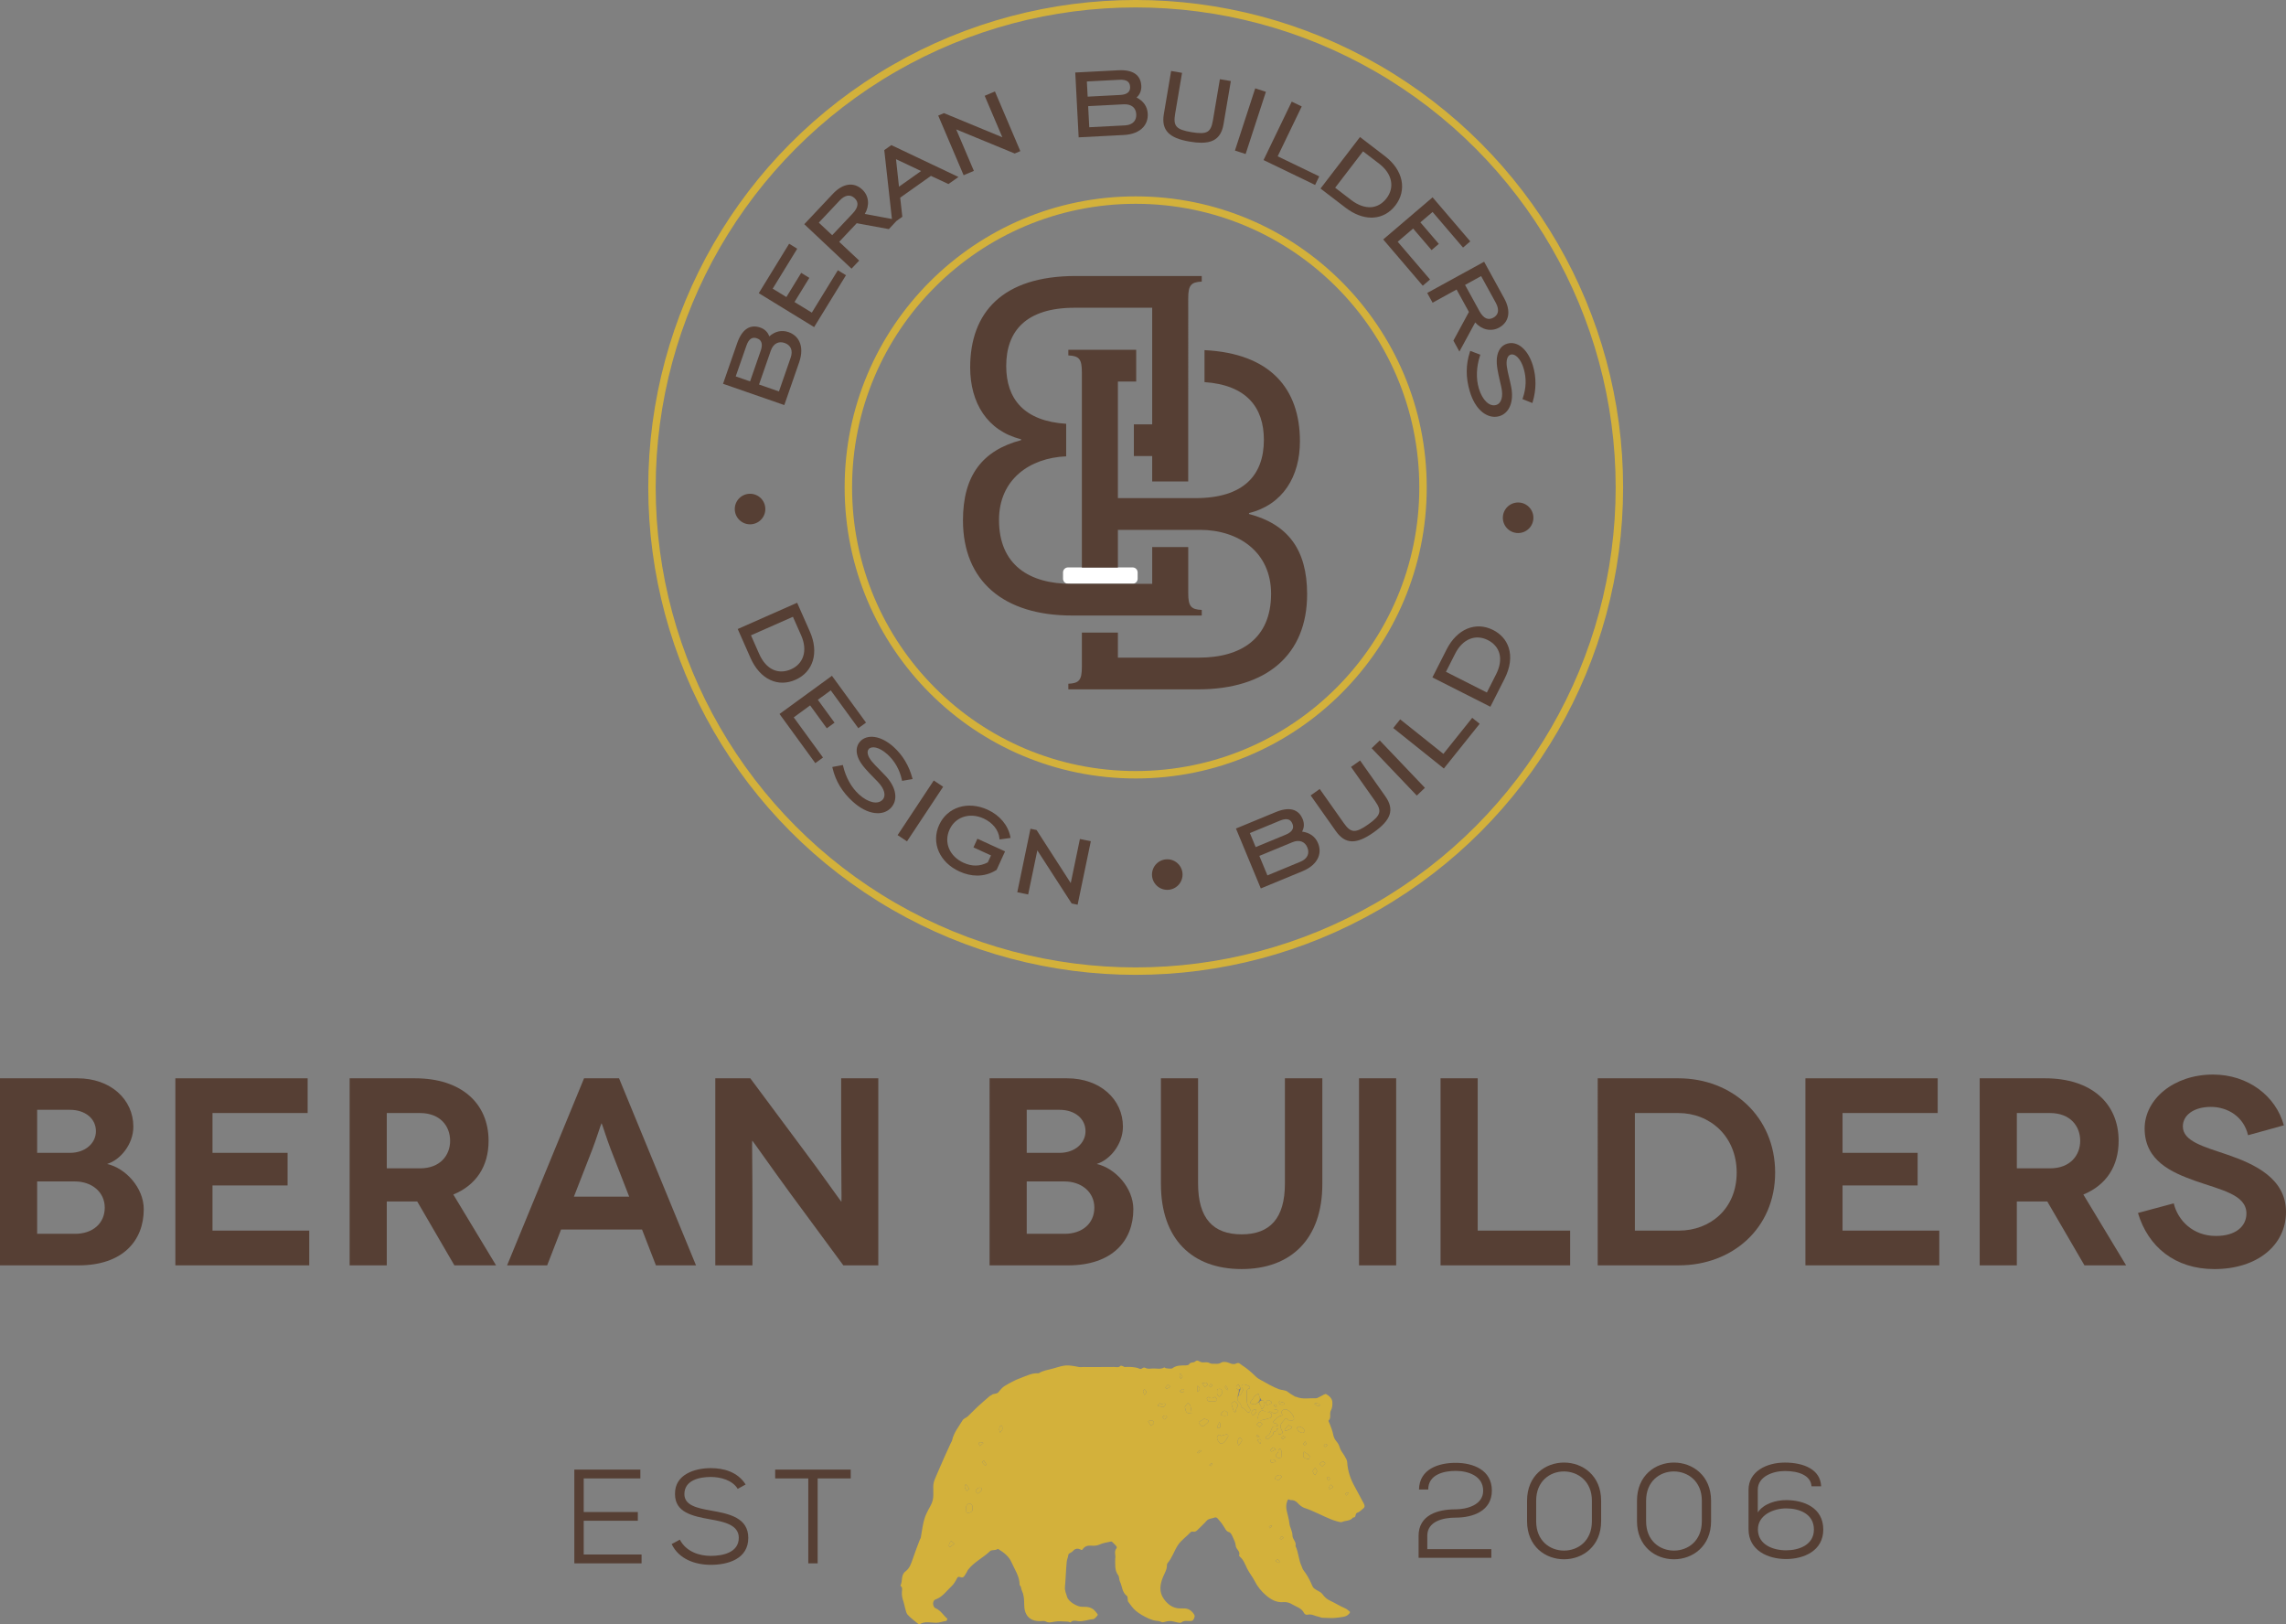 <!-- Generator: Adobe Illustrator 23.0.1, SVG Export Plug-In  -->
<svg version="1.1" xmlns="http://www.w3.org/2000/svg" xmlns:xlink="http://www.w3.org/1999/xlink" x="0px" y="0px"
	 width="140.505px" height="99.819px" viewBox="0 0 140.505 99.819" style="enable-background:new 0 0 140.505 99.819;"
	 xml:space="preserve">
<rect x="0" y="0" width="140.505" height="99.819" fill="#808080" stroke="none"/>
<style type="text/css">
	.st0{fill:#FFFFFF;}
	.st1{fill:#563F34;}
	.st2{fill:none;stroke:#D3B13B;stroke-width:0.457;stroke-miterlimit:10;}
	.st3{fill:#D3B13B;}
</style>
<defs>
</defs>
<path class="st0" d="M69.616,35.877h-3.972c-0.17,0-0.307-0.138-0.307-0.307v-0.388c0-0.17,0.138-0.307,0.307-0.307h3.972
	c0.17,0,0.307,0.138,0.307,0.307v0.388C69.924,35.739,69.786,35.877,69.616,35.877z"/>
<g>
	<path class="st1" d="M76.769,31.591v-0.057c2.077-0.516,3.129-2.236,3.129-4.415c0-3.222-1.815-5.399-5.865-5.599v1.965
		c2.569,0.177,3.649,1.543,3.649,3.548c0,2.15-1.218,3.583-4.209,3.583H68.71V23.45h1.124v-1.949h-4.17v0.344
		c0.665,0.029,0.831,0.229,0.831,1.032v12.006h2.215v-2.317h5.04c2.354,0,4.375,1.347,4.375,3.927c0,2.781-1.883,3.927-4.431,3.927
		H68.71v-1.539h-2.215v2.112c0,0.803-0.166,1.003-0.831,1.032v0.344h7.975c4.209,0,6.701-2.121,6.701-5.848
		C80.341,33.77,79.15,32.222,76.769,31.591z"/>
	<path class="st1" d="M73.033,36.457v-2.835h-2.215v2.261h-4.985c-2.548,0-4.431-1.147-4.431-3.927c0-2.488,1.884-3.817,4.129-3.909
		v-2c-2.596-0.166-3.686-1.535-3.686-3.55c0-2.15,1.218-3.583,4.209-3.583h4.763v7.166h-1.126v1.949h1.126v1.562h2.215V18.34
		c0-0.803,0.166-1.003,0.831-1.032v-0.344H66.11c-4.486,0-6.48,2.236-6.48,5.618c0,2.179,1.052,3.899,3.129,4.414v0.057
		c-2.382,0.631-3.572,2.179-3.572,4.93c0,3.726,2.492,5.848,6.701,5.848h7.975v-0.344C73.199,37.46,73.033,37.259,73.033,36.457z"/>
</g>
<circle class="st2" cx="69.803" cy="29.958" r="17.66"/>
<circle class="st2" cx="69.803" cy="29.958" r="29.73"/>
<g>
	<path class="st1" d="M49.119,22.269c0.172-0.496,0.175-0.941,0.007-1.287c-0.129-0.267-0.358-0.464-0.661-0.57
		c-0.415-0.144-0.814-0.056-1.183,0.261c-0.087-0.256-0.279-0.445-0.553-0.54c-0.317-0.11-0.599-0.083-0.84,0.08
		c-0.238,0.161-0.433,0.456-0.58,0.877l-0.845,2.43l-0.023,0.068l3.765,1.308L49.119,22.269z M46.53,20.796
		c0.361,0.125,0.324,0.476,0.23,0.747l-0.658,1.898l-0.883-0.306l0.661-1.898c0.071-0.205,0.162-0.345,0.271-0.416
		C46.256,20.752,46.38,20.743,46.53,20.796z M46.653,23.633l0.723-2.081c0.077-0.223,0.204-0.382,0.365-0.46
		c0.143-0.069,0.311-0.074,0.485-0.013c0.185,0.064,0.318,0.178,0.383,0.33c0.069,0.157,0.065,0.354-0.01,0.569l-0.722,2.081
		L46.653,23.633z"/>
	<polygon class="st1" points="50.038,20.105 51.996,16.916 51.497,16.61 49.897,19.215 48.832,18.563 49.744,17.078 49.244,16.772 
		48.334,18.257 47.493,17.742 49,15.287 48.502,14.981 46.637,18.019 49.977,20.067 	"/>
	<path class="st1" d="M52.338,16.513l0.47-0.497l-1.228-1.153l1.078-1.144l1.974,0.363l0.472-0.505l0.356-0.253l-0.131-1.174
		l1.889-1.34l1.04,0.484l0.038,0.018l0.614-0.435l-4.125-1.958L54.35,9.226l0.471,4.234l-1.667-0.31
		c0.31-0.524,0.254-1.114-0.151-1.495c-0.522-0.49-1.2-0.392-1.814,0.261l-1.755,1.864l2.852,2.684L52.338,16.513z M50.327,13.684
		l1.282-1.361c0.327-0.344,0.653-0.394,0.919-0.143c0.131,0.123,0.19,0.262,0.174,0.413c-0.016,0.159-0.113,0.334-0.288,0.52
		l-1.265,1.343L50.327,13.684z M56.613,10.512l-1.358,0.963l-0.183-1.691L56.613,10.512z"/>
	<polygon class="st1" points="61.18,5.686 61.151,5.621 60.522,5.888 61.607,8.436 58.047,6.965 58.019,6.953 57.666,7.103 
		59.2,10.704 59.228,10.77 59.857,10.503 58.772,7.954 62.339,9.423 62.366,9.435 62.713,9.288 	"/>
	<path class="st1" d="M69.857,5.992c0.203-0.175,0.305-0.426,0.292-0.716c-0.024-0.468-0.288-1.019-1.422-0.956l-2.638,0.137
		l0.205,3.912l0.004,0.072l2.776-0.144c0.522-0.027,0.934-0.192,1.191-0.477c0.199-0.221,0.296-0.507,0.279-0.827
		C70.521,6.551,70.29,6.215,69.857,5.992z M69.838,7.022c0.01,0.186-0.04,0.346-0.146,0.463c-0.12,0.133-0.308,0.209-0.546,0.222
		L66.949,7.82l-0.068-1.296l2.197-0.114C69.538,6.394,69.817,6.615,69.838,7.022z M69.295,4.997
		c0.103,0.071,0.157,0.184,0.165,0.343c0.008,0.148-0.037,0.265-0.132,0.347c-0.103,0.088-0.261,0.138-0.472,0.149l-2.005,0.104
		l-0.049-0.933l2.004-0.104C69.024,4.892,69.187,4.923,69.295,4.997z"/>
	<path class="st1" d="M74.55,7.398c-0.067,0.396-0.168,0.599-0.347,0.699c-0.183,0.103-0.474,0.11-0.971,0.026
		c-0.943-0.159-1.131-0.368-1.006-1.118l0.415-2.457l0.012-0.071l-0.672-0.114l-0.448,2.653c-0.084,0.494,0.001,0.865,0.257,1.134
		c0.256,0.268,0.683,0.445,1.345,0.556c0.265,0.045,0.498,0.067,0.704,0.067c0.306,0,0.551-0.05,0.748-0.151
		c0.33-0.17,0.532-0.492,0.615-0.986l0.437-2.583l0.012-0.071l-0.673-0.114L74.55,7.398z"/>
	
		<rect x="74.873" y="7.136" transform="matrix(0.31 -0.951 0.951 0.31 45.907 78.245)" class="st1" width="4.02" height="0.69"/>
	<polygon class="st1" points="80.766,11.336 80.83,11.368 81.085,10.84 78.53,9.607 80.008,6.542 79.394,6.246 77.662,9.838 	"/>
	<path class="st1" d="M84.291,13.376c0.041,0,0.081-0.001,0.122-0.004c0.538-0.035,1.007-0.295,1.358-0.753
		c0.346-0.452,0.478-0.994,0.37-1.528c-0.112-0.552-0.463-1.069-1.017-1.493L83.59,8.422l-2.383,3.109l-0.043,0.057l1.534,1.175
		C83.225,13.165,83.773,13.376,84.291,13.376z M84.768,10.061c0.399,0.306,0.65,0.672,0.724,1.059
		c0.072,0.372-0.021,0.741-0.271,1.067c-0.251,0.329-0.578,0.518-0.945,0.547c-0.382,0.025-0.809-0.121-1.221-0.436l-0.992-0.76
		l1.713-2.236L84.768,10.061z"/>
	<polygon class="st1" points="87.448,17.561 87.894,17.18 85.906,14.857 86.855,14.047 87.989,15.371 88.434,14.99 87.301,13.666 
		88.05,13.028 89.922,15.216 90.368,14.836 88.051,12.128 85.017,14.717 	"/>
	<path class="st1" d="M87.722,18.007l0.329,0.598l1.475-0.81l0.758,1.378l-0.935,1.728l-0.018,0.034l0.368,0.672l0.972-1.789
		c0.402,0.455,0.981,0.584,1.47,0.318c0.308-0.169,0.499-0.427,0.552-0.745c0.052-0.312-0.032-0.679-0.242-1.06l-1.197-2.181
		l-0.034-0.063l-3.436,1.884L87.722,18.007z M91.035,16.969l0.9,1.638c0.127,0.231,0.168,0.441,0.119,0.609
		c-0.038,0.129-0.128,0.233-0.267,0.309c-0.155,0.087-0.306,0.1-0.446,0.039c-0.146-0.065-0.283-0.211-0.406-0.435l-0.888-1.617
		L91.035,16.969z"/>
	<path class="st1" d="M94.221,22.484c-0.292-0.99-0.94-1.552-1.583-1.362c-0.356,0.105-0.581,0.417-0.634,0.88
		c-0.042,0.429,0.065,0.894,0.201,1.482c0.024,0.104,0.049,0.212,0.074,0.323c0.125,0.573,0.003,0.988-0.32,1.083
		c-0.409,0.124-0.852-0.297-1.066-1.021c-0.179-0.605-0.153-1.316,0.072-2.003l0.021-0.065l-0.621-0.235l-0.023,0.072
		c-0.253,0.781-0.255,1.568-0.008,2.404c0.33,1.119,0.98,1.578,1.537,1.578c0.096,0,0.189-0.014,0.278-0.04
		c0.617-0.182,0.906-0.881,0.738-1.78c-0.043-0.224-0.094-0.435-0.138-0.621c-0.113-0.474-0.202-0.848-0.113-1.135
		c0.046-0.141,0.113-0.218,0.221-0.25c0.124-0.038,0.274,0.019,0.415,0.159c0.158,0.157,0.294,0.408,0.381,0.707
		c0.174,0.589,0.155,1.195-0.055,1.803l-0.022,0.065l0.609,0.243l0.022-0.075C94.427,23.956,94.431,23.191,94.221,22.484z"/>
	<path class="st1" d="M48.893,41.781c1.098-0.485,1.454-1.677,0.884-2.964l-0.753-1.704l-0.029-0.066l-3.652,1.614l0.782,1.77
		c0.289,0.654,0.708,1.124,1.213,1.359c0.242,0.113,0.495,0.169,0.754,0.169C48.357,41.959,48.627,41.899,48.893,41.781z
		 M48.736,37.909l0.506,1.144c0.204,0.46,0.247,0.902,0.127,1.278c-0.116,0.361-0.376,0.64-0.751,0.806
		c-0.38,0.167-0.756,0.177-1.093,0.025c-0.355-0.159-0.653-0.495-0.863-0.97l-0.505-1.144L48.736,37.909z"/>
	<polygon class="st1" points="50.818,44.763 51.293,44.418 50.267,43.011 51.061,42.432 52.713,44.699 52.755,44.757 53.229,44.413 
		51.176,41.594 51.134,41.536 47.912,43.883 50.069,46.846 50.111,46.904 50.584,46.559 48.786,44.091 49.793,43.356 	"/>
	<path class="st1" d="M54.03,47.274c-0.343-0.346-0.614-0.618-0.687-0.91c-0.035-0.145-0.016-0.247,0.058-0.33
		c0.17-0.188,0.624-0.138,1.135,0.323c0.455,0.411,0.756,0.939,0.894,1.569l0.014,0.067l0.646-0.11l-0.02-0.076
		c-0.199-0.745-0.594-1.4-1.142-1.895c-0.379-0.342-0.779-0.554-1.157-0.613c-0.37-0.056-0.694,0.04-0.907,0.276
		c-0.25,0.276-0.28,0.66-0.084,1.083c0.188,0.387,0.521,0.728,0.943,1.159c0.076,0.077,0.154,0.157,0.234,0.24
		c0.405,0.425,0.518,0.843,0.293,1.092c-0.292,0.319-0.885,0.192-1.446-0.315c-0.468-0.424-0.817-1.045-0.982-1.748l-0.015-0.067
		l-0.653,0.122l0.018,0.073c0.19,0.8,0.598,1.474,1.246,2.059c0.44,0.399,0.904,0.639,1.339,0.696
		c0.065,0.008,0.129,0.013,0.193,0.013c0.331,0,0.619-0.119,0.822-0.343c0.433-0.479,0.316-1.226-0.298-1.905
		C54.318,47.565,54.165,47.41,54.03,47.274z"/>
	<polygon class="st1" points="57.969,48.355 57.392,47.971 55.21,51.269 55.17,51.329 55.747,51.712 57.93,48.414 	"/>
	<path class="st1" d="M59.165,50.228c0.396-0.149,0.856-0.121,1.29,0.078c0.555,0.255,0.92,0.709,0.973,1.215l0.008,0.073
		l0.677-0.092l-0.014-0.075c-0.143-0.714-0.652-1.319-1.398-1.661c-0.587-0.268-1.211-0.324-1.753-0.154
		c-0.547,0.17-0.982,0.557-1.225,1.09c-0.501,1.098,0.023,2.301,1.247,2.861c0.367,0.168,0.737,0.252,1.094,0.252
		c0.416,0,0.815-0.114,1.174-0.34l0.018-0.012l0.518-1.135l-1.699-0.777l-0.243,0.532l1.079,0.493l-0.196,0.426
		c-0.481,0.256-0.972,0.263-1.499,0.022c-0.855-0.39-1.215-1.244-0.856-2.029C58.525,50.627,58.803,50.363,59.165,50.228z"/>
	<polygon class="st1" points="65.812,54.277 63.711,51.015 63.336,50.937 62.54,54.768 62.525,54.838 63.194,54.977 63.758,52.266 
		65.852,55.505 65.868,55.53 66.234,55.606 67.03,51.775 67.044,51.704 66.375,51.566 	"/>
	<path class="st1" d="M80.03,51.111c0.133-0.233,0.146-0.503,0.035-0.772c-0.18-0.434-0.614-0.858-1.658-0.425l-2.441,1.009
		l1.5,3.616l0.028,0.066l2.567-1.061c0.483-0.2,0.817-0.494,0.964-0.849c0.113-0.274,0.109-0.576-0.014-0.871
		C80.845,51.422,80.507,51.178,80.03,51.111z M77.9,53.803l-0.497-1.198l2.033-0.84c0.208-0.087,0.405-0.1,0.567-0.04
		c0.156,0.058,0.277,0.183,0.351,0.361c0.155,0.374-0.002,0.701-0.422,0.876L77.9,53.803z M79.45,50.956
		c-0.056,0.136-0.196,0.25-0.417,0.342l-1.855,0.767l-0.357-0.862l1.855-0.767c0.522-0.217,0.684,0.008,0.761,0.195
		C79.486,50.749,79.49,50.859,79.45,50.956z"/>
	<path class="st1" d="M83.638,46.802l-0.042-0.059l-0.558,0.394l1.477,2.094c0.232,0.328,0.304,0.542,0.246,0.74
		c-0.057,0.201-0.257,0.411-0.668,0.701c-0.391,0.276-0.65,0.397-0.854,0.397c-0.011,0-0.021,0-0.032-0.001
		c-0.205-0.013-0.383-0.152-0.614-0.48l-1.436-2.035l-0.042-0.059l-0.558,0.394l1.551,2.198c0.289,0.409,0.61,0.614,0.981,0.623
		c0.01,0,0.02,0,0.029,0c0.364,0,0.783-0.176,1.315-0.552c1.078-0.762,1.285-1.403,0.714-2.215L83.638,46.802z"/>
	<polygon class="st1" points="84.805,45.508 84.305,45.986 87.032,48.847 87.081,48.898 87.58,48.421 84.854,45.56 	"/>
	<polygon class="st1" points="88.715,46.335 86.116,44.258 86.06,44.213 85.633,44.746 88.689,47.19 88.745,47.234 90.945,44.486 
		90.487,44.12 	"/>
	<path class="st1" d="M91.769,38.72c-1.072-0.54-2.217-0.062-2.854,1.192l-0.842,1.66l-0.032,0.064l3.499,1.77l0.063,0.033
		l0.874-1.724c0.348-0.687,0.435-1.349,0.249-1.915C92.573,39.333,92.242,38.959,91.769,38.72z M88.874,41.291l0.565-1.115
		c0.227-0.449,0.541-0.762,0.908-0.907c0.353-0.139,0.733-0.114,1.099,0.071c0.37,0.188,0.616,0.474,0.712,0.829
		c0.101,0.375,0.03,0.817-0.205,1.279l-0.565,1.115L88.874,41.291z"/>
</g>
<g>
	<circle class="st1" cx="46.101" cy="31.287" r="0.939"/>
	<circle class="st1" cx="93.309" cy="31.823" r="0.939"/>
</g>
<circle class="st1" cx="71.744" cy="53.753" r="0.939"/>
<g>
	<g>
		<path class="st1" d="M4.763,66.275c2.037,0,3.433,1.297,3.433,2.972c0,1.1-0.821,2.053-1.593,2.284v0.016
			c1.1,0.246,2.233,1.445,2.233,2.776c0,1.938-1.298,3.449-4.007,3.449H0V66.275H4.763z M4.304,70.857
			c0.936,0,1.592-0.592,1.592-1.331c0-0.772-0.656-1.314-1.592-1.314H2.283v2.644H4.304z M4.615,75.833
			c1.084,0,1.823-0.64,1.823-1.609s-0.805-1.61-1.839-1.61H2.283v3.219H4.615z"/>
		<path class="st1" d="M19.007,75.636v2.135h-8.228V66.275h8.13v2.134h-5.848v2.448h4.615v2.003h-4.615v2.776H19.007z"/>
		<path class="st1" d="M27.928,77.771l-2.283-3.925c-0.049,0-0.082,0-0.131,0h-1.741v3.925H21.49V66.275h4.024
			c2.825,0,4.516,1.527,4.516,3.843c0,1.576-0.772,2.726-2.167,3.301l2.627,4.353H27.928z M23.773,71.809h2.037
			c1.265,0,1.856-0.821,1.856-1.691c0-0.904-0.607-1.708-1.856-1.708h-2.037V71.809z"/>
		<path class="st1" d="M39.462,75.571h-4.977l-0.854,2.2h-2.463l4.73-11.496h2.151l4.73,11.496h-2.464L39.462,75.571z
			 M38.673,73.551l-1.133-2.908c-0.246-0.64-0.542-1.592-0.558-1.592h-0.017c-0.016,0-0.312,0.952-0.558,1.592l-1.133,2.908H38.673z
			"/>
		<path class="st1" d="M53.984,66.275v11.496h-2.151l-3.268-4.434c-1.035-1.413-2.3-3.219-2.317-3.219h-0.016
			c-0.016,0,0.016,1.658,0.016,3.942v3.711h-2.283V66.275h2.151l3.335,4.483c0.788,1.035,2.233,3.088,2.25,3.088h0.017
			c0.016,0-0.017-1.873-0.017-3.811v-3.761H53.984z"/>
		<path class="st1" d="M65.586,66.275c2.036,0,3.433,1.297,3.433,2.972c0,1.1-0.822,2.053-1.593,2.284v0.016
			c1.1,0.246,2.233,1.445,2.233,2.776c0,1.938-1.298,3.449-4.007,3.449h-4.829V66.275H65.586z M65.126,70.857
			c0.936,0,1.593-0.592,1.593-1.331c0-0.772-0.657-1.314-1.593-1.314h-2.02v2.644H65.126z M65.438,75.833
			c1.084,0,1.824-0.64,1.824-1.609s-0.805-1.61-1.84-1.61h-2.316v3.219H65.438z"/>
		<path class="st1" d="M81.275,66.275v6.503c0,3.384-1.938,5.222-4.96,5.222c-3.038,0-4.96-1.839-4.96-5.222v-6.503h2.283v6.47
			c0,2.135,0.92,3.121,2.677,3.121c1.741,0,2.66-0.986,2.66-3.121v-6.47H81.275z"/>
		<path class="st1" d="M83.53,77.771V66.275h2.283v11.496H83.53z"/>
		<path class="st1" d="M96.506,75.636v2.135h-7.965V66.275h2.283v9.361H96.506z"/>
		<path class="st1" d="M103.161,66.275c3.285,0,5.945,2.348,5.945,5.797c0,3.433-2.644,5.699-5.913,5.699h-4.992V66.275H103.161z
			 M103.194,75.636c1.906,0,3.548-1.33,3.548-3.564c0-2.233-1.642-3.662-3.58-3.662h-2.677v7.226H103.194z"/>
		<path class="st1" d="M119.195,75.636v2.135h-8.228V66.275h8.13v2.134h-5.848v2.448h4.615v2.003h-4.615v2.776H119.195z"/>
		<path class="st1" d="M128.117,77.771l-2.284-3.925c-0.049,0-0.081,0-0.131,0h-1.741v3.925h-2.283V66.275h4.023
			c2.826,0,4.517,1.527,4.517,3.843c0,1.576-0.772,2.726-2.168,3.301l2.628,4.353H128.117z M123.962,71.809h2.036
			c1.265,0,1.857-0.821,1.857-1.691c0-0.904-0.608-1.708-1.857-1.708h-2.036V71.809z"/>
		<path class="st1" d="M138.172,69.773c-0.263-1.15-1.265-1.741-2.283-1.741c-1.051,0-1.724,0.509-1.724,1.199
			c0,0.92,1.298,1.248,2.743,1.741c1.675,0.575,3.597,1.462,3.597,3.515s-1.774,3.514-4.402,3.514c-2.414,0-4.073-1.363-4.697-3.449
			l2.2-0.591c0.246,1.035,1.166,2.004,2.595,2.004c1.232,0,1.872-0.607,1.872-1.38c0-1.166-1.56-1.445-3.186-2.02
			c-1.363-0.493-3.071-1.198-3.071-3.202c0-1.791,1.774-3.318,4.204-3.318c2.151,0,3.86,1.314,4.353,3.12L138.172,69.773z"/>
	</g>
</g>
<g>
	<path class="st3" d="M68.544,95.8c0.054-0.188-0.103-0.439,0.088-0.65c0.018-0.02,0.001-0.096-0.024-0.125
		c-0.084-0.097-0.178-0.185-0.271-0.273c-0.012-0.012-0.045-0.008-0.067-0.003c-0.219,0.052-0.452,0.075-0.652,0.168
		c-0.182,0.084-0.36,0.1-0.542,0.083c-0.227-0.022-0.406,0.035-0.535,0.225c-0.047,0.069-0.074,0.04-0.14,0.008
		c-0.168-0.082-0.326-0.058-0.46,0.103c-0.074,0.089-0.264,0.134-0.273,0.213c-0.017,0.156-0.09,0.296-0.104,0.441
		c-0.051,0.515-0.06,1.034-0.109,1.548c-0.022,0.229,0.079,0.421,0.136,0.622c0.077,0.274,0.627,0.613,0.938,0.599
		c0.311-0.013,0.591,0.026,0.799,0.283c0.057,0.071,0.163,0.193,0.146,0.217c-0.079,0.106-0.191,0.256-0.298,0.262
		c-0.311,0.017-0.602,0.164-0.924,0.117c-0.143-0.021-0.316-0.07-0.45,0.074c-0.017,0.019-0.104-0.04-0.159-0.041
		c-0.28-0.007-0.566-0.046-0.837,0.003c-0.187,0.033-0.347,0.085-0.526-0.012c-0.063-0.034-0.152-0.035-0.227-0.029
		c-0.688,0.059-1.085-0.285-1.099-0.957c-0.005-0.247-0.005-0.488-0.078-0.736c-0.037-0.126-0.113-0.247-0.124-0.386
		c-0.004-0.054-0.083-0.103-0.083-0.155c-0.003-0.521-0.307-0.936-0.502-1.383c-0.149-0.341-0.447-0.584-0.768-0.782
		c-0.025-0.015-0.069-0.042-0.079-0.034c-0.139,0.12-0.359,0.03-0.47,0.138c-0.427,0.415-0.991,0.668-1.356,1.153
		c-0.044,0.059-0.063,0.137-0.108,0.195c-0.093,0.123-0.128,0.337-0.368,0.247c-0.174-0.065-0.193,0.08-0.254,0.185
		c-0.077,0.131-0.162,0.265-0.272,0.368c-0.317,0.296-0.562,0.676-1.005,0.826c-0.172,0.058-0.201,0.446,0.035,0.546
		c0.308,0.13,0.46,0.428,0.701,0.629c0.012,0.01-0.033,0.135-0.06,0.139c-0.213,0.026-0.408,0.115-0.634,0.114
		c-0.324-0.001-0.663-0.106-0.977,0.074c-0.03,0.017-0.098,0.007-0.127-0.017c-0.217-0.177-0.447-0.345-0.636-0.549
		c-0.093-0.1-0.114-0.271-0.158-0.412c-0.04-0.129-0.057-0.265-0.1-0.392c-0.066-0.191-0.112-0.381-0.098-0.587
		c0.009-0.134,0.057-0.291-0.092-0.393c0.151-0.278,0.017-0.665,0.311-0.88c0.271-0.198,0.352-0.499,0.452-0.778
		c0.14-0.391,0.273-0.786,0.431-1.171c0.017-0.041,0.051-0.078,0.058-0.12c0.184-1.126,0.195-1.237,0.6-1.966
		c0.13-0.234,0.177-0.451,0.173-0.701c-0.014-0.854-0.031-0.622,0.387-1.622c0.212-0.506,0.447-1.003,0.673-1.504
		c0.03-0.068,0.078-0.131,0.094-0.202c0.104-0.467,0.406-0.831,0.644-1.226c0.065-0.108,0.226-0.153,0.326-0.245
		c0.2-0.185,0.382-0.39,0.583-0.575c0.253-0.234,0.516-0.456,0.777-0.682c0.021-0.019,0.061-0.017,0.08-0.037
		c0.122-0.129,0.331-0.047,0.45-0.2c0.108-0.138,0.228-0.284,0.375-0.371c0.306-0.182,0.622-0.359,0.956-0.48
		c0.365-0.132,0.719-0.329,1.13-0.298c0.271-0.179,0.59-0.205,0.89-0.295c0.743-0.223,0.831-0.239,1.569-0.093
		c0.093,0.018,0.192,0.003,0.289,0.003c0.626,0,1.252,0.004,1.879-0.004c0.134-0.002,0.286,0.064,0.406-0.072
		c0.018-0.02,0.105,0.016,0.159,0.032c0.028,0.008,0.052,0.041,0.078,0.041c0.16,0.004,0.322-0.011,0.481,0.006
		c0.149,0.015,0.31,0.033,0.438,0.1c0.147,0.077,0.218-0.139,0.375-0.045c0.108,0.064,0.277,0.046,0.416,0.034
		c0.247-0.021,0.505,0.075,0.742-0.067c0.016-0.01,0.065,0.051,0.1,0.052c0.14,0.006,0.32,0.057,0.412-0.01
		c0.253-0.184,0.525-0.159,0.802-0.167c0.072-0.002,0.182-0.018,0.208-0.065c0.088-0.157,0.268-0.079,0.368-0.169
		c0.15-0.135,0.248-0.002,0.375,0.036c0.118,0.035,0.256-0.005,0.383,0.011c0.102,0.013,0.201,0.093,0.297,0.086
		c0.181-0.013,0.359,0.051,0.55-0.07c0.119-0.075,0.357-0.045,0.5,0.024c0.146,0.071,0.311,0.089,0.405,0.04
		c0.19-0.1,0.234,0.008,0.37,0.094c0.32,0.203,0.595,0.445,0.861,0.707c0.085,0.084,0.193,0.147,0.299,0.205
		c0.365,0.2,0.719,0.415,1.115,0.565c0.183,0.069,0.392,0.036,0.556,0.172c0.138,0.114,0.302,0.197,0.456,0.292
		c0.012,0.007,0.034-0.004,0.047,0.002c0.393,0.173,0.808,0.074,1.213,0.09c0.081,0.003,0.165-0.061,0.247-0.096
		c0.133-0.057,0.308-0.197,0.388-0.155c0.169,0.089,0.349,0.248,0.373,0.455c0.021,0.18-0.001,0.394-0.085,0.548
		c-0.11,0.201,0.041,0.444-0.144,0.62c-0.021,0.02,0.043,0.133,0.07,0.202c0.088,0.222,0.174,0.443,0.219,0.681
		c0.027,0.141,0.1,0.289,0.195,0.396c0.107,0.122,0.164,0.243,0.21,0.399c0.053,0.181,0.199,0.333,0.293,0.504
		c0.064,0.116,0.148,0.241,0.156,0.366c0.033,0.539,0.194,1.032,0.457,1.499c0.19,0.338,0.359,0.687,0.549,1.024
		c0.069,0.123,0.104,0.23-0.015,0.329c-0.117,0.098-0.233,0.219-0.371,0.265c-0.16,0.053-0.043,0.315-0.258,0.29
		c-0.175,0.236-0.473,0.176-0.701,0.285c-0.068,0.033-0.502-0.109-0.649-0.168c-0.55-0.222-1.069-0.516-1.637-0.702
		c-0.152-0.05-0.293-0.171-0.406-0.291c-0.131-0.14-0.264-0.203-0.457-0.192c-0.077,0.005-0.12-0.135-0.194,0.058
		c-0.086,0.224-0.076,0.41-0.028,0.625c0.056,0.251,0.133,0.495,0.16,0.757c0.026,0.248,0.19,0.47,0.187,0.74
		c-0.003,0.226,0.258,0.388,0.187,0.643c0.189,0.394,0.186,0.845,0.376,1.242c0.037,0.078,0.052,0.165,0.111,0.243
		c0.191,0.251,0.352,0.521,0.478,0.812c0.047,0.109,0.092,0.237,0.177,0.308c0.161,0.134,0.401,0.197,0.515,0.356
		c0.13,0.18,0.267,0.303,0.463,0.395c0.31,0.145,0.6,0.334,0.916,0.465c0.11,0.046,0.178,0.116,0.262,0.181
		c0.055,0.042,0.071,0.068,0.015,0.139c-0.185,0.238-0.47,0.22-0.711,0.259c-0.313,0.051-0.64,0.016-0.961,0.009
		c-0.072-0.002-0.141-0.049-0.214-0.061c-0.224-0.037-0.428-0.183-0.67-0.128c-0.111,0.025-0.197-0.027-0.24-0.113
		c-0.146-0.295-0.45-0.358-0.698-0.509c-0.181-0.111-0.359-0.167-0.566-0.149c-0.429,0.036-0.768-0.162-1.075-0.426
		c-0.284-0.244-0.515-0.53-0.687-0.87c-0.136-0.267-0.334-0.503-0.466-0.771c-0.127-0.259-0.217-0.536-0.448-0.73
		c-0.022-0.018-0.052-0.058-0.045-0.075c0.098-0.254-0.189-0.371-0.206-0.595c-0.014-0.186-0.107-0.37-0.187-0.545
		c-0.049-0.109-0.122-0.261-0.214-0.286c-0.198-0.055-0.239-0.216-0.331-0.347c-0.079-0.112-0.146-0.236-0.242-0.331
		c-0.095-0.094-0.17-0.284-0.334-0.219c-0.164,0.065-0.36,0.051-0.494,0.207c-0.146,0.17-0.316,0.32-0.474,0.48
		c-0.1,0.102-0.192,0.214-0.363,0.175c-0.039-0.009-0.102,0.004-0.128,0.032c-0.258,0.278-0.582,0.484-0.797,0.815
		c-0.23,0.354-0.347,0.769-0.628,1.091c-0.027,0.031-0.038,0.085-0.037,0.128c0.005,0.269-0.144,0.487-0.24,0.72
		c-0.188,0.46-0.257,0.918,0.049,1.35c0.235,0.332,0.544,0.572,0.978,0.584c0.08,0.002,0.161,0.002,0.241,0
		c0.277-0.008,0.468,0.117,0.625,0.343c0.079,0.114,0.057,0.159,0.011,0.277c-0.054,0.138-0.113,0.15-0.23,0.154
		c-0.182,0.007-0.373-0.054-0.543,0.087c-0.048,0.039-0.159,0.022-0.235,0.003c-0.476-0.116-0.473-0.114-0.89-0.014
		c-0.086,0.021-0.193-0.071-0.292-0.076c-0.231-0.012-0.449-0.082-0.65-0.177c-0.257-0.121-0.511-0.264-0.729-0.444
		c-0.188-0.155-0.329-0.371-0.479-0.569c-0.032-0.042-0.015-0.12-0.027-0.181c-0.011-0.059-0.01-0.143-0.048-0.17
		c-0.304-0.219-0.283-0.592-0.429-0.886c-0.059-0.118-0.033-0.287-0.107-0.387C68.504,96.517,68.547,96.176,68.544,95.8z
		 M77.699,86.266c0-0.016,0.003-0.033-0.001-0.048c-0.013-0.058-0.029-0.115-0.044-0.173c-0.054,0.02-0.108,0.04-0.163,0.059
		c-0.091,0.03-0.1,0.104-0.079,0.176c0.017,0.055,0.063,0.101,0.093,0.152c0.03,0.052-0.062,0.175,0.07,0.156
		c0.049-0.007,0.091-0.113,0.12-0.181c0.017-0.04,0.003-0.094-0.263-0.514c-0.029-0.079-0.058-0.159-0.087-0.238
		c-0.074,0.048-0.163,0.083-0.22,0.146c-0.089,0.098-0.146,0.226-0.238,0.322c-0.102,0.107,0.02,0.15,0.055,0.162
		c0.078,0.026,0.195,0.049,0.249,0.01C77.315,86.204,77.47,86.106,77.699,86.266z M77.468,87.305
		c0.203-0.049,0.409-0.088,0.606-0.155c0.051-0.017,0.102-0.125,0.098-0.187c-0.004-0.053-0.093-0.148-0.134-0.143
		c-0.138,0.019-0.229-0.071-0.343-0.101c-0.183-0.048-0.266,0.007-0.335,0.194c-0.026,0.069-0.034,0.146-0.045,0.219
		c-0.018,0.117,0.019,0.185,0.629-0.593c0.003-0.002-0.043,0.012-0.044,0.029c-0.003,0.042,0.001,0.111,0.026,0.125
		c0.108,0.059,0.23,0.092,0.336,0.154c0.133,0.077,0.199-0.054,0.298-0.08c0.01-0.003,0.015-0.081,0.007-0.085
		c-0.066-0.027-0.136-0.047-0.206-0.062C78.229,86.592,78.098,86.569,77.468,87.305z M76.061,85.858c0,0.081-0.001,0.113,0,0.145
		c0.004,0.191,0.292,0.261,0.21,0.489c0.204,0.029,0.278,0.24,0.446,0.316c0.026,0.012,0.103-0.025,0.11-0.052
		c0.016-0.059,0.029-0.15-0.003-0.185c-0.244-0.261-0.181-0.58-0.182-0.886c0-0.142-0.06-0.322,0.175-0.356
		c0.005-0.001,0.012-0.113-0.004-0.12c-0.123-0.051-0.249-0.115-0.378-0.124c-0.128-0.009-0.16,0.134-0.062,0.252
		c0.038,0.046,0.086,0.066,0.021,0.14c-0.076,0.087-0.073,0.231-0.215,0.279c-0.054,0.018-0.093,0.081,0.082-0.43
		c-0.054-0.088-0.102-0.167-0.151-0.247c-0.048,0.059-0.129,0.116-0.133,0.178c-0.004,0.058,0.072,0.123,0.113,0.184
		C76.145,85.403,76.202,85.364,76.061,85.858z M79.345,87.294c0.093,0,0.203,0.029,0.186-0.132c-0.022-0.208-0.328-0.53-0.521-0.543
		c-0.127-0.008-0.269,0.098-0.243,0.217c0.021,0.094,0.137,0.153-0.064,0.189c-0.122,0.022-0.231,0.14-0.334,0.229
		c-0.109,0.095-0.195,0.197,0.048,0.238c0.052,0.009,0.092,0.084,0.138,0.128c-0.065,0.02-0.133,0.064-0.193,0.054
		c-0.153-0.026-0.165,0.08-0.212,0.176c-0.073,0.149-0.077,0.352-0.295,0.404c-0.027,0.006-0.063,0.124-0.043,0.154
		c0.061,0.087,0.132,0.043,0.193-0.022c0.088-0.093,0.266-0.194,0.255-0.27c-0.029-0.201,0.247-0.086,0.213-0.251
		c-0.005-0.023,0.023-0.053,0.036-0.08c0.019,0.017,0.053,0.033,0.056,0.052c0.007,0.063,0.007,0.128,0.002,0.192
		c-0.009,0.105,0.048,0.165,0.135,0.123c0.05-0.024,0.183-0.053,0.106-0.194c-0.059-0.108-0.128-0.254-0.099-0.356
		c0.039-0.137,0.164-0.253,0.26-0.371c0.128-0.156,0.175,0.093,0.282,0.063C79.279,87.287,79.313,87.294,79.345,87.294z
		 M75.048,88.253c-0.157-0.155-0.201,0.009-0.234,0.074c-0.052,0.1,0.113,0.386,0.242,0.403c0.069,0.009,0.165-0.069,0.223-0.131
		c0.08-0.086,0.144-0.191,0.201-0.295c0.043-0.078-0.023-0.159-0.118-0.141C75.251,88.185,75.144,88.225,75.048,88.253z
		 M59.389,92.77c0.022,0.076-0.057,0.197,0.1,0.211c0.123,0.011,0.273-0.068,0.282-0.176c0.011-0.134,0.044-0.288-0.113-0.373
		c-0.036-0.02-0.1-0.04-0.124-0.023c-0.106,0.074-0.183,0.169-0.144,0.314C59.392,92.737,59.389,92.754,59.389,92.77z
		 M73.014,86.223c-0.068,0.095-0.209,0.219-0.186,0.275c0.054,0.13,0.021,0.347,0.248,0.366c0.055,0.005,0.109,0.015,0.163,0.023
		c-0.005-0.054-0.006-0.109-0.014-0.163c-0.02-0.119-0.032-0.24-0.069-0.353C73.138,86.317,73.07,86.279,73.014,86.223z
		 M74.018,87.193c-0.105,0.067-0.218,0.136-0.328,0.21c-0.012,0.008-0.017,0.052-0.007,0.063c0.063,0.07,0.122,0.156,0.203,0.194
		c0.041,0.02,0.131-0.039,0.186-0.079c0.075-0.055,0.141-0.123,0.203-0.192c0.015-0.017,0.011-0.084-0.003-0.091
		C74.194,87.258,74.111,87.23,74.018,87.193z M75.923,86.809c0.016-0.033,0.041-0.06,0.039-0.086
		c-0.006-0.1,0.043-0.168,0.089-0.253c0.064-0.117-0.004-0.246-0.126-0.321c-0.069-0.043-0.251,0.07-0.232,0.148
		c0.035,0.144,0.082,0.285,0.134,0.423C75.841,86.755,75.889,86.778,75.923,86.809z M78.759,89.3c0-0.047,0.011-0.098-0.003-0.14
		c-0.016-0.048-0.054-0.088-0.083-0.131c-0.036,0.036-0.105,0.078-0.101,0.108c0.018,0.133-0.072,0.194-0.143,0.274
		c-0.017,0.02-0.02,0.072-0.007,0.096c0.051,0.095,0.139,0.106,0.239,0.101c0.127-0.007,0.092-0.097,0.097-0.167
		C78.762,89.394,78.759,89.347,78.759,89.3z M80.08,88.065c0.02-0.014,0.117-0.052,0.117-0.089c0-0.145-0.25-0.322-0.398-0.293
		c-0.03,0.006-0.073,0.06-0.072,0.09C79.731,87.919,79.892,88.066,80.08,88.065z M74.465,86.138c0.113,0,0.147,0.006,0.177-0.001
		c0.056-0.014,0.115-0.028,0.162-0.059c0.01-0.007-0.009-0.095-0.038-0.119c-0.043-0.037-0.061-0.155-0.173-0.054
		c-0.048,0.043-0.199,0.043-0.247,0c-0.112-0.101-0.122,0.027-0.176,0.051c0.031,0.056,0.05,0.146,0.096,0.162
		C74.352,86.148,74.453,86.137,74.465,86.138z M80.153,89.223c-0.016,0.035-0.037,0.066-0.043,0.1
		c-0.03,0.164-0.004,0.297,0.192,0.332c0.054,0.01,0.107,0.021,0.161,0.032c0.011-0.074,0.057-0.18,0.025-0.215
		C80.399,89.377,80.278,89.312,80.153,89.223z M74.808,85.532c0,0.016,0.003,0.032,0,0.047c-0.033,0.134,0.075,0.192,0.145,0.269
		c0.07-0.078,0.178-0.135,0.145-0.269c-0.004-0.015-0.002-0.031,0-0.047c0.009-0.106-0.005-0.171-0.145-0.171
		C74.812,85.361,74.797,85.425,74.808,85.532z M75.147,87.005c0.126,0,0.206,0.009,0.281-0.005c0.024-0.005,0.058-0.077,0.05-0.11
		c-0.028-0.116-0.181-0.218-0.28-0.167c-0.078,0.04-0.123,0.144-0.183,0.219C75.073,86.969,75.129,86.996,75.147,87.005z
		 M59.966,91.677c0.026,0.026,0.064,0.077,0.114,0.109c0.019,0.012,0.073-0.01,0.098-0.032c0.061-0.052,0.124-0.106,0.167-0.171
		c0.017-0.026,0-0.106-0.027-0.124C60.196,91.376,59.97,91.498,59.966,91.677z M77.119,86.618c-0.131,0.039-0.21,0.122-0.187,0.266
		c0.007,0.044,0.06,0.081,0.091,0.121c0.065-0.073,0.137-0.141,0.19-0.221c0.019-0.029,0.001-0.09-0.015-0.13
		C77.192,86.635,77.149,86.63,77.119,86.618z M78.778,90.766c-0.035-0.051-0.046-0.088-0.069-0.097
		c-0.112-0.047-0.292,0.044-0.333,0.169c-0.008,0.024,0.003,0.08,0.015,0.083c0.072,0.018,0.161,0.055,0.216,0.028
		C78.679,90.914,78.726,90.825,78.778,90.766z M79.423,87.726c-0.084-0.049-0.197-0.149-0.227-0.128
		c-0.098,0.068-0.166,0.179-0.24,0.277c-0.004,0.006,0.05,0.075,0.062,0.071c0.111-0.038,0.221-0.081,0.327-0.133
		C79.379,87.796,79.4,87.752,79.423,87.726z M70.753,87.639c0.084-0.083,0.185-0.144,0.177-0.185
		c-0.019-0.101-0.101-0.179-0.222-0.157c-0.049,0.009-0.093,0.047-0.14,0.072C70.622,87.447,70.676,87.526,70.753,87.639z
		 M76.132,88.845c0.111-0.162,0.188-0.236,0.208-0.323c0.01-0.043-0.077-0.13-0.139-0.16c-0.052-0.025-0.159,0.203-0.139,0.305
		C76.07,88.709,76.093,88.747,76.132,88.845z M71.632,86.312c-0.02-0.016-0.048-0.058-0.071-0.055
		c-0.067,0.007-0.171,0.066-0.191,0.044c-0.089-0.102-0.137-0.027-0.174,0.031c-0.095,0.151,0.057,0.077,0.099,0.098
		C71.48,86.522,71.589,86.488,71.632,86.312z M77.853,86.352c0.1-0.024,0.174-0.021,0.209-0.057
		c0.036-0.036,0.171-0.065,0.066-0.157c-0.051-0.045-0.127-0.089-0.19-0.087c-0.045,0.001-0.108,0.073-0.125,0.125
		C77.799,86.222,77.836,86.286,77.853,86.352z M80.956,90.427c-0.034-0.07-0.072-0.149-0.11-0.228
		c-0.053,0.065-0.122,0.123-0.154,0.197c-0.03,0.071,0.117,0.292,0.138,0.265C80.884,90.592,80.916,90.505,80.956,90.427z
		 M59.42,91.643c0.037-0.035,0.062-0.053,0.08-0.077c0.029-0.038,0.11-0.059,0.033-0.133c-0.057-0.054-0.096-0.126-0.146-0.188
		c-0.006-0.008-0.041-0.005-0.043,0c-0.019,0.054-0.059,0.115-0.046,0.162C59.32,91.49,59.376,91.562,59.42,91.643z M77.425,87.717
		c0.071-0.078,0.121-0.133,0.172-0.188c-0.061-0.046-0.128-0.136-0.181-0.128c-0.065,0.009-0.118,0.101-0.176,0.156
		C77.297,87.606,77.353,87.655,77.425,87.717z M61.605,87.686c-0.007-0.009-0.034-0.049-0.062-0.088
		c-0.033,0.033-0.079,0.061-0.096,0.101c-0.023,0.053-0.036,0.116-0.031,0.173c0.006,0.061,0.038,0.12,0.059,0.18
		c0.043-0.06,0.096-0.116,0.127-0.182C61.62,87.831,61.605,87.777,61.605,87.686z M60.464,89.755
		c-0.057,0.061-0.111,0.11-0.107,0.115c0.059,0.076,0.124,0.149,0.194,0.215c0.004,0.004,0.089-0.062,0.087-0.067
		C60.589,89.935,60.534,89.857,60.464,89.755z M81.273,90.129c0.076-0.076,0.131-0.13,0.185-0.185
		c-0.045-0.045-0.106-0.137-0.133-0.128c-0.085,0.028-0.158,0.094-0.235,0.145C81.144,90.012,81.2,90.062,81.273,90.129z
		 M73.879,85.025c0.094,0.112,0.15,0.179,0.206,0.245c0.048-0.058,0.106-0.11,0.138-0.176c0.009-0.019-0.054-0.101-0.093-0.107
		C74.069,84.976,74,85.004,73.879,85.025z M58.657,94.889c-0.098-0.087-0.14-0.156-0.19-0.162c-0.071-0.008-0.175,0.247-0.136,0.32
		c0.01,0.018,0.052,0.04,0.062,0.034C58.481,95.021,58.566,94.956,58.657,94.889z M78.406,89.857
		c-0.042-0.078-0.067-0.15-0.081-0.148c-0.082,0.012-0.199-0.068-0.236,0.068c-0.009,0.033,0.029,0.113,0.046,0.113
		C78.216,89.892,78.298,89.873,78.406,89.857z M81.943,91.393c-0.06-0.06-0.103-0.103-0.147-0.147
		c-0.049,0.071-0.1,0.141-0.141,0.216c-0.003,0.006,0.071,0.075,0.085,0.068C81.811,91.494,81.874,91.442,81.943,91.393z
		 M78.406,89.084c-0.067-0.057-0.139-0.136-0.155-0.127c-0.065,0.04-0.118,0.105-0.163,0.168c-0.008,0.011,0.054,0.094,0.061,0.091
		C78.229,89.183,78.304,89.14,78.406,89.084z M71.943,85.232c-0.064-0.057-0.137-0.138-0.149-0.13
		c-0.064,0.044-0.117,0.107-0.162,0.172c-0.008,0.011,0.055,0.092,0.063,0.089C71.774,85.328,71.849,85.284,71.943,85.232z
		 M75.001,87.642c0-0.065,0.006-0.098-0.001-0.128c-0.01-0.042-0.03-0.081-0.045-0.122c-0.017,0.039-0.032,0.079-0.05,0.117
		c-0.031,0.066-0.068,0.129-0.093,0.196c-0.006,0.016,0.03,0.066,0.047,0.067c0.042,0.001,0.1-0.005,0.123-0.033
		C75.007,87.71,74.999,87.653,75.001,87.642z M71.571,87.242c0.071-0.055,0.139-0.081,0.148-0.12
		c0.025-0.109-0.054-0.133-0.141-0.114c-0.051,0.011-0.096,0.047-0.143,0.072C71.474,87.127,71.514,87.174,71.571,87.242z
		 M73.627,85.185c-0.021,0.005-0.042,0.007-0.042,0.009c-0.001,0.116,0,0.232,0.002,0.348c0,0.001,0.027,0.006,0.031,0.002
		c0.045-0.059,0.12-0.118,0.121-0.179C73.74,85.304,73.666,85.243,73.627,85.185z M78.971,86.229c-0.13-0.034-0.24-0.063-0.35-0.091
		c-0.003,0.031-0.019,0.07-0.007,0.093c0.062,0.116,0.174,0.11,0.282,0.097C78.913,86.326,78.926,86.291,78.971,86.229z
		 M70.253,85.508c0.034,0.086,0.061,0.157,0.089,0.229c0.043-0.06,0.12-0.12,0.12-0.179c-0.001-0.06-0.078-0.119-0.122-0.178
		C70.312,85.42,70.285,85.46,70.253,85.508z M78.532,95.828c-0.067,0.049-0.105,0.078-0.143,0.106
		c0.06,0.043,0.117,0.093,0.182,0.125c0.016,0.008,0.06-0.045,0.092-0.07C78.625,95.942,78.586,95.895,78.532,95.828z M77.274,88.52
		c0.072,0.086,0.128,0.153,0.184,0.22c0.016-0.04,0.045-0.08,0.045-0.12c0.001-0.068,0.036-0.169-0.09-0.166
		C77.377,88.454,77.342,88.486,77.274,88.52z M60.234,88.877c0.083-0.073,0.147-0.131,0.212-0.188
		c-0.04-0.015-0.081-0.042-0.121-0.043c-0.069-0.002-0.169-0.032-0.162,0.094C60.164,88.776,60.198,88.81,60.234,88.877z
		 M72.564,84.751c0.07-0.074,0.125-0.119,0.119-0.13c-0.041-0.075-0.094-0.144-0.143-0.215c-0.015,0.041-0.045,0.082-0.041,0.121
		C72.504,84.588,72.532,84.647,72.564,84.751z M81.128,86.385c-0.015-0.033-0.03-0.067-0.045-0.1
		c-0.075-0.017-0.149-0.038-0.225-0.048c-0.022-0.003-0.049,0.028-0.074,0.044c0.072,0.049,0.141,0.106,0.219,0.141
		C81.033,86.436,81.086,86.399,81.128,86.385z M72.573,85.561c0.102-0.011,0.227,0.042,0.207-0.119
		c-0.003-0.028-0.071-0.078-0.087-0.071c-0.066,0.032-0.123,0.081-0.183,0.124C72.534,85.52,72.558,85.545,72.573,85.561z
		 M78.906,94.507c-0.076-0.043-0.126-0.086-0.143-0.076c-0.041,0.024-0.068,0.074-0.1,0.114c0.032,0.025,0.07,0.074,0.094,0.069
		C78.801,94.602,78.838,94.558,78.906,94.507z M74.438,85.027c-0.051,0.068-0.095,0.105-0.106,0.149
		c-0.006,0.024,0.044,0.062,0.069,0.094c0.04-0.033,0.089-0.059,0.114-0.1C74.524,85.153,74.48,85.103,74.438,85.027z M75.332,85.16
		c-0.022,0.059-0.048,0.099-0.039,0.111c0.049,0.062,0.106,0.117,0.16,0.174c0.01-0.027,0.036-0.063,0.027-0.078
		C75.44,85.299,75.389,85.238,75.332,85.16z M81.63,91.007c0.063-0.067,0.118-0.107,0.112-0.123
		c-0.017-0.045-0.055-0.087-0.095-0.116c-0.009-0.007-0.086,0.045-0.086,0.069C81.56,90.883,81.594,90.928,81.63,91.007z
		 M73.859,89.167c-0.059-0.022-0.099-0.048-0.111-0.039c-0.062,0.049-0.117,0.106-0.174,0.16c0.027,0.01,0.063,0.036,0.078,0.027
		C73.719,89.275,73.78,89.225,73.859,89.167z M81.604,88.821c-0.076-0.043-0.125-0.086-0.143-0.076
		c-0.041,0.024-0.068,0.074-0.1,0.114c0.032,0.025,0.07,0.074,0.094,0.069C81.499,88.916,81.536,88.872,81.604,88.821z
		 M80.22,88.593c-0.052,0.068-0.095,0.105-0.106,0.149c-0.006,0.024,0.044,0.062,0.069,0.094c0.04-0.033,0.089-0.059,0.114-0.1
		C80.306,88.718,80.262,88.669,80.22,88.593z M79.002,88.339c-0.076-0.043-0.125-0.086-0.143-0.076
		c-0.041,0.024-0.068,0.074-0.1,0.114c0.032,0.025,0.07,0.074,0.094,0.069C78.898,88.434,78.934,88.391,79.002,88.339z
		 M74.429,90.108c0.028-0.036,0.065-0.072,0.086-0.115c0.009-0.018-0.017-0.052-0.027-0.079c-0.054,0.042-0.108,0.085-0.162,0.127
		C74.351,90.057,74.376,90.073,74.429,90.108z M78.382,86.311c-0.054,0.035-0.079,0.05-0.103,0.065
		c0.053,0.043,0.107,0.086,0.16,0.129c0.01-0.027,0.036-0.06,0.028-0.078C78.447,86.384,78.41,86.348,78.382,86.311z M82.691,91.818
		c0.035,0.053,0.051,0.077,0.068,0.101c0.042-0.055,0.084-0.109,0.125-0.164c-0.027-0.01-0.061-0.035-0.079-0.026
		C82.762,91.752,82.727,91.789,82.691,91.818z M77.416,88.304c-0.057-0.044-0.112-0.085-0.166-0.127
		c-0.011,0.026-0.038,0.066-0.03,0.077c0.031,0.039,0.071,0.073,0.114,0.097C77.347,88.358,77.382,88.324,77.416,88.304z
		 M78.184,93.801c-0.029-0.019-0.063-0.053-0.076-0.047c-0.044,0.023-0.084,0.057-0.117,0.094c-0.005,0.005,0.038,0.053,0.059,0.081
		C78.095,93.887,78.139,93.844,78.184,93.801z"/>
	<path class="st3" d="M79.345,87.294c-0.032,0-0.066-0.007-0.096,0.001c-0.107,0.031-0.154-0.218-0.282-0.063
		c-0.097,0.118-0.221,0.234-0.26,0.371c-0.029,0.102,0.039,0.249,0.099,0.356c0.077,0.14-0.056,0.169-0.106,0.194
		c-0.086,0.042-0.143-0.018-0.135-0.123c0.005-0.064,0.005-0.129-0.002-0.192c-0.002-0.019-0.036-0.035-0.056-0.052
		c-0.013,0.027-0.04,0.057-0.036,0.08c0.034,0.164-0.242,0.05-0.213,0.251c0.011,0.076-0.167,0.177-0.255,0.27
		c-0.061,0.064-0.132,0.108-0.193,0.022c-0.021-0.029,0.016-0.147,0.043-0.154c0.219-0.052,0.222-0.255,0.295-0.404
		c0.047-0.096,0.06-0.202,0.212-0.176c0.06,0.01,0.128-0.035,0.193-0.054c-0.046-0.045-0.086-0.12-0.138-0.128
		c-0.243-0.04-0.158-0.143-0.048-0.238c0.103-0.089,0.213-0.207,0.334-0.229c0.201-0.036,0.085-0.094,0.064-0.189
		c-0.026-0.119,0.116-0.225,0.243-0.217c0.193,0.013,0.499,0.335,0.521,0.543C79.548,87.323,79.438,87.294,79.345,87.294z"/>
	<path class="st3" d="M76.061,85.858c0.022-0.02,0.061-0.084,0.115-0.102c0.142-0.047,0.139-0.192,0.215-0.279
		c0.065-0.074,0.017-0.094-0.021-0.14c-0.098-0.118-0.065-0.262,0.062-0.252c0.129,0.009,0.256,0.073,0.378,0.124
		c0.016,0.007,0.009,0.119,0.004,0.12c-0.235,0.034-0.175,0.214-0.175,0.356c0.001,0.306-0.061,0.625,0.182,0.886
		c0.032,0.035,0.019,0.126,0.003,0.185c-0.007,0.027-0.084,0.064-0.11,0.052c-0.168-0.076-0.242-0.287-0.446-0.316
		c0.082-0.228-0.206-0.298-0.21-0.489C76.06,85.971,76.061,85.939,76.061,85.858z"/>
	<path class="st3" d="M77.468,87.305c-0.135,0.013-0.172-0.055-0.154-0.172c0.012-0.074,0.02-0.15,0.045-0.219
		c0.069-0.187,0.153-0.241,0.335-0.194c0.114,0.03,0.206,0.12,0.343,0.101c0.04-0.006,0.13,0.089,0.134,0.143
		c0.004,0.062-0.047,0.17-0.098,0.187C77.877,87.217,77.671,87.256,77.468,87.305z"/>
	<path class="st3" d="M75.048,88.253c0.096-0.028,0.203-0.068,0.314-0.089c0.095-0.018,0.161,0.063,0.118,0.141
		c-0.058,0.104-0.121,0.209-0.201,0.295c-0.058,0.062-0.154,0.14-0.223,0.131c-0.129-0.017-0.294-0.303-0.242-0.403
		C74.848,88.262,74.891,88.098,75.048,88.253z"/>
	<path class="st3" d="M77.433,85.894c0.037,0.212-0.118,0.31-0.242,0.402c-0.054,0.04-0.171,0.017-0.249-0.01
		c-0.035-0.012-0.156-0.056-0.055-0.162c0.091-0.096,0.149-0.224,0.238-0.322c0.057-0.063,0.146-0.098,0.22-0.146
		C77.375,85.735,77.404,85.814,77.433,85.894z"/>
	<path class="st3" d="M59.389,92.77c0-0.016,0.003-0.032,0-0.047c-0.039-0.145,0.039-0.24,0.144-0.314
		c0.025-0.017,0.088,0.003,0.124,0.023c0.157,0.085,0.124,0.239,0.113,0.373c-0.009,0.108-0.159,0.187-0.282,0.176
		C59.332,92.966,59.41,92.845,59.389,92.77z"/>
	<path class="st3" d="M73.014,86.223c0.056,0.056,0.124,0.094,0.142,0.148c0.037,0.113,0.05,0.235,0.069,0.353
		c0.009,0.054,0.01,0.109,0.014,0.163c-0.054-0.008-0.109-0.019-0.163-0.023c-0.227-0.019-0.194-0.237-0.248-0.366
		C72.805,86.442,72.946,86.318,73.014,86.223z"/>
	<path class="st3" d="M74.018,87.193c0.093,0.037,0.176,0.065,0.254,0.105c0.014,0.007,0.019,0.074,0.003,0.091
		c-0.062,0.069-0.128,0.137-0.203,0.192c-0.055,0.04-0.145,0.099-0.186,0.079c-0.08-0.038-0.139-0.124-0.203-0.194
		c-0.01-0.011-0.005-0.055,0.007-0.063C73.8,87.329,73.912,87.26,74.018,87.193z"/>
	<path class="st3" d="M75.923,86.809c-0.034-0.03-0.082-0.053-0.096-0.089c-0.052-0.139-0.1-0.28-0.134-0.423
		c-0.019-0.078,0.163-0.19,0.232-0.148c0.121,0.075,0.19,0.204,0.126,0.321c-0.046,0.085-0.095,0.153-0.089,0.253
		C75.964,86.748,75.939,86.776,75.923,86.809z"/>
	<path class="st3" d="M78.759,89.3c0,0.047,0.003,0.094-0.001,0.141c-0.005,0.07,0.03,0.161-0.097,0.167
		c-0.1,0.005-0.188-0.006-0.239-0.101c-0.013-0.025-0.011-0.077,0.007-0.096c0.071-0.08,0.162-0.141,0.143-0.274
		c-0.004-0.031,0.065-0.072,0.101-0.108c0.029,0.044,0.067,0.084,0.083,0.131C78.77,89.203,78.759,89.253,78.759,89.3z"/>
	<path class="st3" d="M77.943,86.54c0.155,0.03,0.286,0.053,0.417,0.081c0.07,0.015,0.139,0.036,0.206,0.062
		c0.009,0.003,0.003,0.082-0.007,0.085c-0.099,0.026-0.165,0.157-0.298,0.08c-0.106-0.062-0.228-0.095-0.336-0.154
		c-0.025-0.014-0.029-0.082-0.026-0.125C77.9,86.552,77.945,86.538,77.943,86.54z"/>
	<path class="st3" d="M80.08,88.065c-0.188,0.002-0.348-0.145-0.353-0.291c-0.001-0.03,0.042-0.084,0.072-0.09
		c0.148-0.03,0.398,0.148,0.398,0.293C80.197,88.013,80.1,88.05,80.08,88.065z"/>
	<path class="st3" d="M74.465,86.138c-0.013-0.001-0.113,0.011-0.198-0.02c-0.046-0.017-0.065-0.106-0.096-0.162
		c0.054-0.023,0.064-0.151,0.176-0.051c0.048,0.043,0.199,0.043,0.247,0c0.112-0.101,0.13,0.018,0.173,0.054
		c0.028,0.024,0.048,0.113,0.038,0.119c-0.048,0.03-0.106,0.045-0.162,0.059C74.612,86.144,74.579,86.138,74.465,86.138z"/>
	<path class="st3" d="M80.153,89.223c0.125,0.089,0.246,0.154,0.334,0.249c0.032,0.034-0.015,0.141-0.025,0.215
		c-0.054-0.011-0.107-0.022-0.161-0.032c-0.195-0.035-0.222-0.169-0.192-0.332C80.116,89.289,80.137,89.259,80.153,89.223z"/>
	<path class="st3" d="M74.808,85.532c-0.011-0.107,0.004-0.171,0.144-0.171c0.14,0,0.154,0.065,0.145,0.171
		c-0.001,0.016-0.003,0.032,0,0.047c0.033,0.134-0.075,0.192-0.145,0.269c-0.07-0.078-0.178-0.135-0.145-0.269
		C74.811,85.565,74.808,85.548,74.808,85.532z"/>
	<path class="st3" d="M77.699,86.266c0,0.048,0.014,0.102-0.003,0.142c-0.029,0.068-0.072,0.173-0.12,0.181
		c-0.132,0.019-0.039-0.104-0.07-0.156c-0.03-0.052-0.076-0.097-0.093-0.152c-0.022-0.072-0.013-0.146,0.079-0.176
		c0.055-0.018,0.109-0.039,0.163-0.059c0.015,0.058,0.03,0.115,0.044,0.173C77.702,86.233,77.699,86.25,77.699,86.266z"/>
	<path class="st3" d="M75.147,87.005c-0.018-0.009-0.075-0.036-0.132-0.063c0.06-0.075,0.105-0.179,0.183-0.219
		c0.099-0.051,0.253,0.051,0.28,0.167c0.008,0.033-0.026,0.105-0.05,0.11C75.353,87.014,75.273,87.005,75.147,87.005z"/>
	<path class="st3" d="M59.966,91.677c0.004-0.178,0.23-0.301,0.352-0.218c0.027,0.018,0.044,0.098,0.027,0.124
		c-0.044,0.065-0.106,0.12-0.167,0.171c-0.025,0.021-0.079,0.044-0.098,0.032C60.03,91.754,59.992,91.703,59.966,91.677z"/>
	<path class="st3" d="M77.119,86.618c0.03,0.012,0.072,0.017,0.08,0.036c0.016,0.041,0.034,0.102,0.015,0.13
		c-0.054,0.08-0.126,0.148-0.19,0.221c-0.032-0.04-0.084-0.077-0.091-0.121C76.909,86.741,76.989,86.657,77.119,86.618z"/>
	<path class="st3" d="M78.778,90.766c-0.052,0.059-0.099,0.148-0.171,0.183c-0.056,0.027-0.144-0.01-0.216-0.028
		c-0.012-0.003-0.023-0.058-0.015-0.083c0.041-0.124,0.221-0.215,0.333-0.169C78.731,90.679,78.743,90.715,78.778,90.766z"/>
	<path class="st3" d="M79.423,87.726c-0.023,0.026-0.044,0.071-0.078,0.087c-0.106,0.051-0.216,0.095-0.327,0.133
		c-0.012,0.004-0.067-0.065-0.062-0.071c0.074-0.099,0.143-0.209,0.24-0.277C79.226,87.577,79.339,87.676,79.423,87.726z"/>
	<path class="st3" d="M70.753,87.639c-0.077-0.112-0.131-0.191-0.185-0.27c0.047-0.025,0.091-0.063,0.14-0.072
		c0.121-0.022,0.203,0.056,0.222,0.157C70.938,87.494,70.837,87.555,70.753,87.639z"/>
	<path class="st3" d="M76.132,88.845c-0.039-0.098-0.061-0.136-0.07-0.178c-0.021-0.102,0.087-0.33,0.139-0.305
		c0.061,0.03,0.149,0.117,0.139,0.16C76.32,88.609,76.242,88.682,76.132,88.845z"/>
	<path class="st3" d="M71.632,86.312c-0.043,0.176-0.152,0.21-0.337,0.118c-0.042-0.021-0.194,0.052-0.099-0.098
		c0.036-0.058,0.085-0.133,0.174-0.031c0.02,0.022,0.124-0.037,0.191-0.044C71.585,86.254,71.613,86.296,71.632,86.312z"/>
	<path class="st3" d="M77.853,86.352c-0.017-0.066-0.055-0.129-0.04-0.176c0.017-0.052,0.08-0.124,0.125-0.125
		c0.063-0.002,0.138,0.042,0.19,0.087c0.105,0.092-0.03,0.121-0.066,0.157C78.027,86.33,77.954,86.327,77.853,86.352z"/>
	<path class="st3" d="M80.956,90.427c-0.04,0.078-0.072,0.164-0.126,0.234c-0.022,0.027-0.168-0.194-0.138-0.265
		c0.032-0.074,0.101-0.132,0.154-0.197C80.884,90.278,80.922,90.357,80.956,90.427z"/>
	<path class="st3" d="M59.42,91.643c-0.044-0.081-0.099-0.154-0.122-0.235c-0.013-0.047,0.027-0.108,0.046-0.162
		c0.002-0.005,0.037-0.007,0.043,0c0.05,0.062,0.089,0.134,0.146,0.188c0.077,0.073-0.004,0.095-0.033,0.133
		C59.482,91.59,59.457,91.608,59.42,91.643z"/>
	<path class="st3" d="M77.425,87.717c-0.072-0.062-0.129-0.111-0.185-0.159c0.058-0.056,0.111-0.147,0.176-0.156
		c0.053-0.008,0.12,0.082,0.181,0.128C77.547,87.584,77.496,87.639,77.425,87.717z"/>
	<path class="st3" d="M61.605,87.686c0,0.092,0.015,0.146-0.003,0.184c-0.032,0.066-0.084,0.122-0.127,0.182
		c-0.021-0.06-0.053-0.119-0.059-0.18c-0.005-0.057,0.008-0.12,0.031-0.173c0.017-0.04,0.063-0.068,0.096-0.101
		C61.571,87.637,61.599,87.676,61.605,87.686z"/>
	<path class="st3" d="M60.464,89.755c0.069,0.102,0.125,0.181,0.173,0.264c0.003,0.005-0.082,0.071-0.087,0.067
		c-0.07-0.067-0.135-0.139-0.194-0.215C60.353,89.865,60.407,89.816,60.464,89.755z"/>
	<path class="st3" d="M81.273,90.129c-0.073-0.067-0.128-0.117-0.184-0.168c0.077-0.051,0.15-0.117,0.235-0.145
		c0.028-0.009,0.088,0.082,0.133,0.128C81.403,89.998,81.349,90.053,81.273,90.129z"/>
	<path class="st3" d="M76.258,85.326c-0.056,0.038-0.113,0.076-0.171,0.115c-0.041-0.062-0.117-0.126-0.113-0.184
		c0.005-0.062,0.086-0.119,0.133-0.178C76.156,85.159,76.204,85.238,76.258,85.326z"/>
	<path class="st3" d="M73.879,85.025c0.121-0.021,0.19-0.049,0.252-0.038c0.038,0.007,0.102,0.089,0.093,0.107
		c-0.032,0.066-0.09,0.118-0.138,0.176C74.029,85.204,73.973,85.137,73.879,85.025z"/>
	<path class="st3" d="M58.657,94.889c-0.091,0.067-0.176,0.133-0.265,0.192c-0.01,0.006-0.052-0.016-0.062-0.034
		c-0.039-0.073,0.065-0.328,0.136-0.32C58.517,94.733,58.56,94.802,58.657,94.889z"/>
	<path class="st3" d="M78.406,89.857c-0.108,0.016-0.19,0.035-0.271,0.033c-0.017,0-0.055-0.08-0.046-0.113
		c0.037-0.136,0.155-0.056,0.236-0.068C78.339,89.707,78.364,89.779,78.406,89.857z"/>
	<path class="st3" d="M81.943,91.393c-0.069,0.048-0.132,0.1-0.203,0.136c-0.014,0.007-0.088-0.062-0.085-0.068
		c0.042-0.075,0.093-0.145,0.141-0.216C81.839,91.29,81.883,91.333,81.943,91.393z"/>
	<path class="st3" d="M78.406,89.084c-0.102,0.055-0.177,0.099-0.256,0.132c-0.007,0.003-0.069-0.079-0.061-0.091
		c0.045-0.064,0.098-0.128,0.163-0.168C78.268,88.948,78.339,89.028,78.406,89.084z"/>
	<path class="st3" d="M71.943,85.232c-0.095,0.052-0.169,0.097-0.248,0.13c-0.008,0.003-0.071-0.078-0.063-0.089
		c0.045-0.065,0.098-0.128,0.162-0.172C71.806,85.093,71.879,85.175,71.943,85.232z"/>
	<path class="st3" d="M75.001,87.642c-0.002,0.011,0.006,0.068-0.019,0.097c-0.023,0.027-0.081,0.034-0.123,0.033
		c-0.017,0-0.053-0.051-0.047-0.067c0.024-0.068,0.062-0.131,0.093-0.196c0.018-0.038,0.034-0.078,0.05-0.117
		c0.016,0.041,0.035,0.08,0.045,0.122C75.007,87.544,75.001,87.577,75.001,87.642z"/>
	<path class="st3" d="M71.571,87.242c-0.057-0.068-0.096-0.116-0.136-0.163c0.048-0.025,0.093-0.061,0.143-0.072
		c0.086-0.019,0.166,0.005,0.141,0.114C71.71,87.162,71.642,87.187,71.571,87.242z"/>
	<path class="st3" d="M73.627,85.185c0.039,0.058,0.113,0.12,0.112,0.18c-0.001,0.06-0.076,0.12-0.121,0.179
		c-0.004,0.005-0.031-0.001-0.031-0.002c-0.002-0.116-0.003-0.232-0.002-0.348C73.585,85.192,73.605,85.189,73.627,85.185z"/>
	<path class="st3" d="M78.971,86.229c-0.045,0.061-0.058,0.097-0.075,0.099c-0.108,0.012-0.22,0.019-0.282-0.097
		c-0.012-0.023,0.004-0.062,0.007-0.093C78.731,86.166,78.841,86.195,78.971,86.229z"/>
	<path class="st3" d="M70.253,85.508c0.032-0.048,0.06-0.088,0.087-0.128c0.044,0.059,0.122,0.118,0.122,0.178
		c0.001,0.059-0.077,0.119-0.12,0.179C70.314,85.665,70.286,85.594,70.253,85.508z"/>
	<path class="st3" d="M78.532,95.828c0.054,0.067,0.093,0.114,0.131,0.161c-0.031,0.025-0.076,0.077-0.092,0.07
		c-0.066-0.032-0.122-0.081-0.182-0.125C78.427,95.906,78.465,95.878,78.532,95.828z"/>
	<path class="st3" d="M77.274,88.52c0.068-0.034,0.103-0.066,0.139-0.067c0.126-0.003,0.091,0.098,0.09,0.166
		c-0.001,0.04-0.029,0.08-0.045,0.12C77.402,88.673,77.346,88.606,77.274,88.52z"/>
	<path class="st3" d="M60.234,88.877c-0.036-0.067-0.07-0.101-0.072-0.137c-0.007-0.126,0.093-0.096,0.162-0.094
		c0.041,0.001,0.081,0.028,0.121,0.043C60.382,88.746,60.317,88.803,60.234,88.877z"/>
	<path class="st3" d="M72.564,84.751c-0.032-0.104-0.06-0.162-0.065-0.223c-0.003-0.039,0.026-0.081,0.041-0.121
		c0.049,0.071,0.103,0.139,0.143,0.215C72.689,84.632,72.634,84.676,72.564,84.751z"/>
	<path class="st3" d="M81.128,86.385c-0.042,0.014-0.095,0.051-0.124,0.038c-0.078-0.035-0.147-0.093-0.219-0.141
		c0.025-0.016,0.051-0.047,0.074-0.044c0.076,0.009,0.15,0.031,0.225,0.048C81.098,86.318,81.113,86.351,81.128,86.385z"/>
	<path class="st3" d="M72.573,85.561c-0.015-0.016-0.039-0.041-0.062-0.066c0.06-0.043,0.117-0.092,0.183-0.124
		c0.015-0.007,0.083,0.043,0.087,0.071C72.8,85.603,72.675,85.551,72.573,85.561z"/>
	<path class="st3" d="M78.906,94.507c-0.068,0.052-0.105,0.095-0.149,0.106c-0.024,0.006-0.062-0.044-0.094-0.069
		c0.033-0.04,0.059-0.089,0.1-0.114C78.781,94.42,78.83,94.464,78.906,94.507z"/>
	<path class="st3" d="M74.438,85.027c0.043,0.076,0.086,0.125,0.076,0.143c-0.024,0.041-0.074,0.068-0.114,0.1
		c-0.025-0.032-0.075-0.07-0.069-0.094C74.343,85.132,74.387,85.095,74.438,85.027z"/>
	<path class="st3" d="M75.332,85.16c0.058,0.078,0.108,0.139,0.148,0.207c0.009,0.015-0.017,0.052-0.027,0.078
		c-0.054-0.057-0.112-0.112-0.16-0.174C75.283,85.259,75.31,85.219,75.332,85.16z"/>
	<path class="st3" d="M81.63,91.007c-0.035-0.079-0.07-0.125-0.07-0.17c0-0.024,0.077-0.076,0.086-0.069
		c0.04,0.029,0.079,0.071,0.095,0.116C81.747,90.901,81.692,90.94,81.63,91.007z"/>
	<path class="st3" d="M73.859,89.167c-0.078,0.058-0.139,0.108-0.207,0.148c-0.015,0.009-0.052-0.017-0.078-0.027
		c0.057-0.054,0.112-0.112,0.174-0.16C73.76,89.119,73.799,89.145,73.859,89.167z"/>
	<path class="st3" d="M81.604,88.821c-0.068,0.052-0.105,0.095-0.149,0.106c-0.024,0.006-0.062-0.044-0.094-0.069
		c0.033-0.04,0.059-0.089,0.1-0.114C81.479,88.734,81.528,88.778,81.604,88.821z"/>
	<path class="st3" d="M80.22,88.593c0.043,0.076,0.086,0.125,0.076,0.143c-0.024,0.041-0.074,0.068-0.114,0.1
		c-0.025-0.032-0.074-0.07-0.069-0.094C80.125,88.698,80.168,88.661,80.22,88.593z"/>
	<path class="st3" d="M79.002,88.339c-0.068,0.052-0.105,0.095-0.149,0.106c-0.024,0.006-0.062-0.044-0.094-0.069
		c0.033-0.04,0.059-0.089,0.1-0.114C78.877,88.253,78.926,88.296,79.002,88.339z"/>
	<path class="st3" d="M74.429,90.108c-0.054-0.035-0.078-0.051-0.102-0.067c0.054-0.042,0.108-0.085,0.162-0.127
		c0.01,0.027,0.036,0.061,0.027,0.079C74.495,90.036,74.458,90.072,74.429,90.108z"/>
	<path class="st3" d="M78.382,86.311c0.028,0.037,0.064,0.073,0.085,0.116c0.008,0.018-0.018,0.052-0.028,0.078
		c-0.053-0.043-0.107-0.086-0.16-0.129C78.304,86.361,78.328,86.346,78.382,86.311z"/>
	<path class="st3" d="M82.691,91.818c0.036-0.029,0.071-0.066,0.114-0.088c0.017-0.009,0.052,0.016,0.079,0.026
		c-0.042,0.055-0.084,0.109-0.125,0.164C82.742,91.896,82.726,91.871,82.691,91.818z"/>
	<path class="st3" d="M77.416,88.304c-0.034,0.021-0.069,0.054-0.082,0.047c-0.043-0.024-0.083-0.058-0.114-0.097
		c-0.009-0.011,0.019-0.05,0.03-0.077C77.304,88.218,77.359,88.26,77.416,88.304z"/>
	<path class="st3" d="M78.184,93.801c-0.045,0.043-0.089,0.086-0.134,0.128c-0.021-0.028-0.064-0.075-0.059-0.081
		c0.033-0.037,0.073-0.072,0.117-0.094C78.122,93.748,78.156,93.782,78.184,93.801z"/>
</g>
<g>
	<path class="st1" d="M87.216,91.548c0.025-1.259,1.202-1.638,2.256-1.638c1.062,0,2.223,0.428,2.223,1.704
		c0,1.251-1.153,1.663-2.231,1.663c-0.758,0-1.738,0.222-1.738,1.112v0.823h3.936v0.535h-4.471v-1.35c0-1.284,1.178-1.63,2.264-1.63
		c0.667,0,1.705-0.247,1.705-1.145c0-0.914-0.931-1.218-1.688-1.218c-0.733,0-1.688,0.222-1.688,1.144H87.216z"/>
	<path class="st1" d="M93.858,92.24c0-1.557,1.128-2.347,2.273-2.347c1.136,0,2.28,0.79,2.28,2.347v1.251
		c0,1.556-1.144,2.346-2.28,2.346c-1.145,0-2.273-0.79-2.273-2.346V92.24z M94.418,93.5c0,1.21,0.856,1.803,1.713,1.803
		c0.856,0,1.712-0.593,1.712-1.803v-1.267c0-1.194-0.864-1.795-1.721-1.795c-0.856,0-1.704,0.601-1.704,1.795V93.5z"/>
	<path class="st1" d="M100.615,92.24c0-1.557,1.128-2.347,2.273-2.347c1.136,0,2.28,0.79,2.28,2.347v1.251
		c0,1.556-1.144,2.346-2.28,2.346c-1.145,0-2.273-0.79-2.273-2.346V92.24z M101.175,93.5c0,1.21,0.856,1.803,1.713,1.803
		c0.856,0,1.712-0.593,1.712-1.803v-1.267c0-1.194-0.864-1.795-1.721-1.795c-0.856,0-1.704,0.601-1.704,1.795V93.5z"/>
	<path class="st1" d="M108.039,92.957c0.371-0.552,1.136-0.757,1.745-0.757c1.095,0,2.281,0.469,2.281,1.811
		c0,1.3-1.186,1.811-2.289,1.811c-1.12,0-2.305-0.535-2.305-1.828v-2.428c0-1.136,1.12-1.672,2.231-1.672
		c1.177,0,2.19,0.429,2.231,1.457h-0.592c-0.041-0.658-0.766-0.939-1.631-0.939c-0.732,0-1.671,0.33-1.671,1.153V92.957z
		 M111.489,94.01c0-0.972-0.906-1.301-1.705-1.301c-0.79,0-1.737,0.412-1.737,1.293c0,0.939,0.931,1.284,1.729,1.284
		C110.566,95.287,111.489,94.957,111.489,94.01z"/>
</g>
<g>
	<path class="st1" d="M39.433,96.087H35.3v-5.763h4.059v0.543h-3.482v2.066h3.326v0.535h-3.326v2.075h3.556V96.087z"/>
	<path class="st1" d="M45.342,91.509c-0.321-0.535-1.054-0.732-1.655-0.732c-0.708,0-1.622,0.205-1.622,1.054
		c0,0.683,0.749,0.856,1.638,1.013c1.145,0.197,2.289,0.453,2.289,1.679c0,1.301-1.259,1.655-2.305,1.655
		c-0.964,0-1.967-0.354-2.404-1.276l0.502-0.271c0.396,0.749,1.202,0.997,1.902,0.997c0.708,0,1.721-0.189,1.721-1.112
		c0-0.782-0.864-0.98-1.762-1.136c-1.087-0.197-2.158-0.42-2.158-1.548c-0.024-1.218,1.227-1.598,2.191-1.598
		c0.781,0,1.646,0.214,2.149,1.005L45.342,91.509z"/>
	<path class="st1" d="M49.679,90.867h-2.034v-0.543h4.644v0.543h-2.033v5.22h-0.576V90.867z"/>
</g>
</svg>